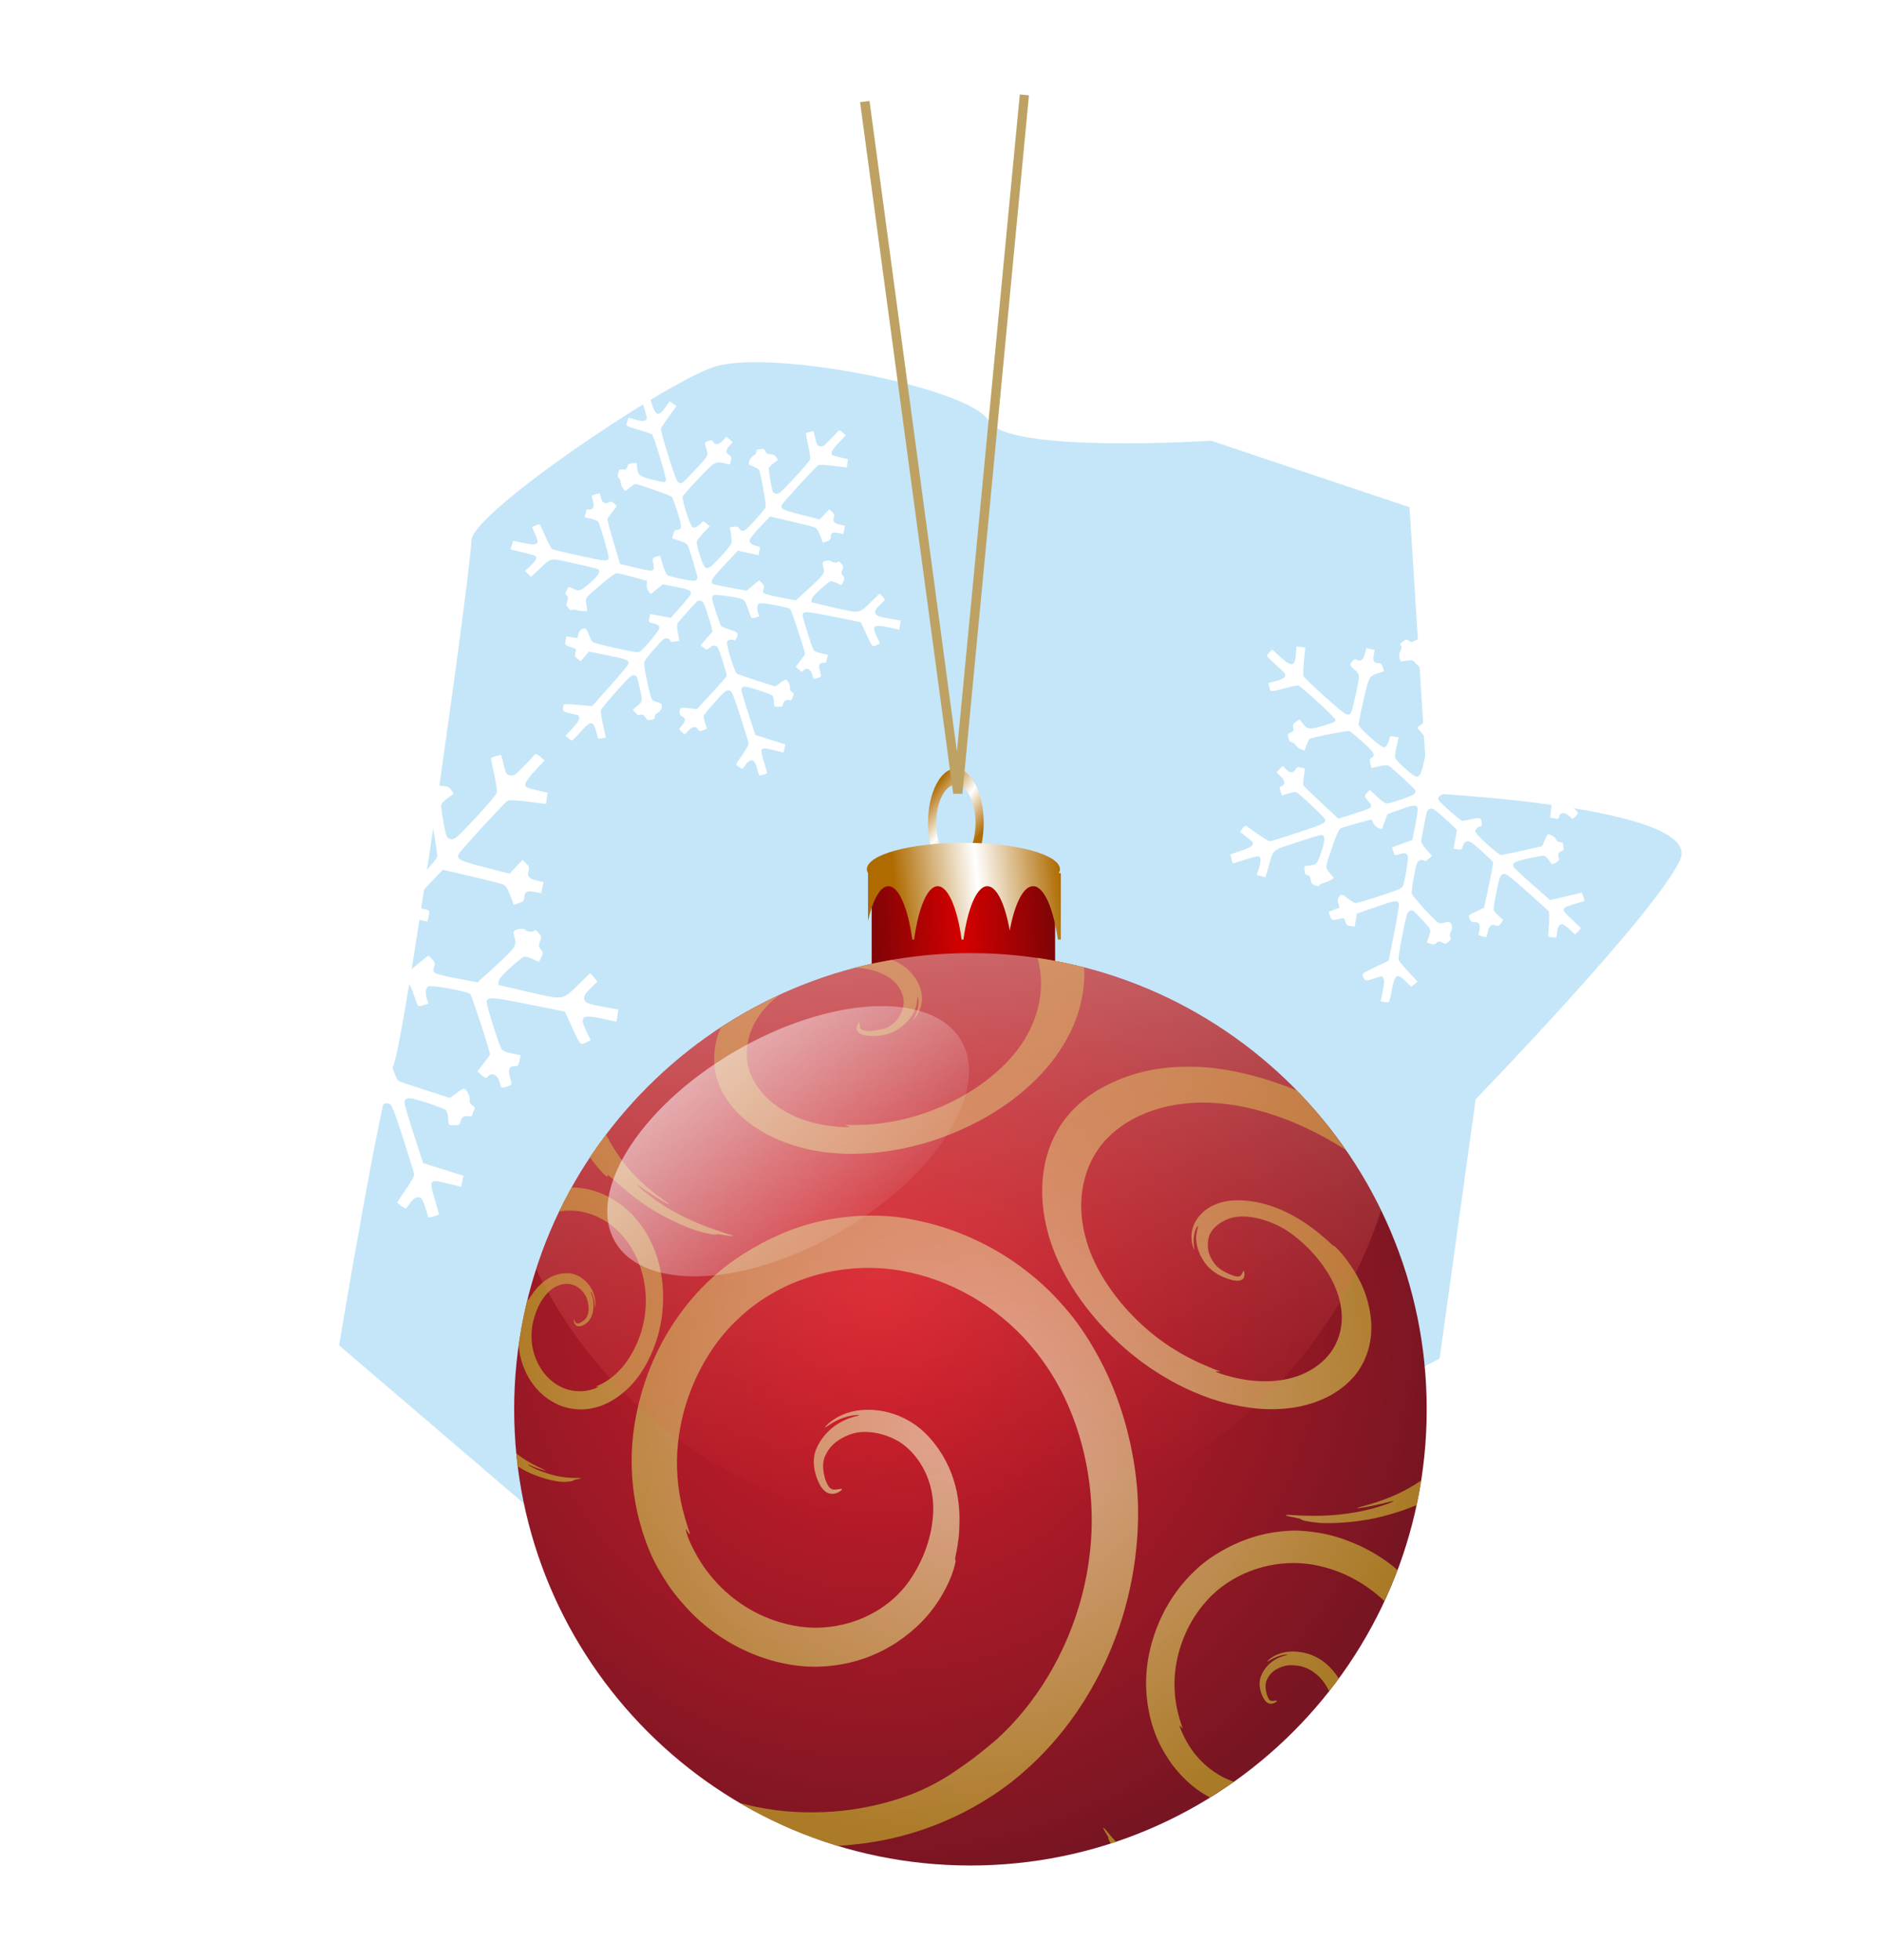 <?xml version="1.0" encoding="UTF-8" standalone="no"?>
<!-- Created with Inkscape (http://www.inkscape.org/) -->
<svg xmlns:inkscape="http://www.inkscape.org/namespaces/inkscape" xmlns:rdf="http://www.w3.org/1999/02/22-rdf-syntax-ns#" xmlns="http://www.w3.org/2000/svg" xmlns:sodipodi="http://sodipodi.sourceforge.net/DTD/sodipodi-0.dtd" xmlns:cc="http://creativecommons.org/ns#" xmlns:xlink="http://www.w3.org/1999/xlink" xmlns:dc="http://purl.org/dc/elements/1.1/" xmlns:svg="http://www.w3.org/2000/svg" xmlns:ns1="http://sozi.baierouge.fr" id="svg7875" sodipodi:docname="christmas_bells.svg" viewBox="0 0 199.2 207.48" version="1.1" inkscape:version="0.48.3.1 r9886">
<defs id="defs7877">
<filter id="filter4099" color-interpolation-filters="sRGB" inkscape:collect="always">
<feGaussianBlur id="feGaussianBlur4101" stdDeviation="5.164" inkscape:collect="always"/>
</filter>
<linearGradient id="linearGradient4499" y2="443.11" xlink:href="#linearGradient3891" gradientUnits="userSpaceOnUse" x2="-157.67" gradientTransform="matrix(.645 0 0 .645 -58.479 159.62)" y1="436.64" x1="-166.3" inkscape:collect="always"/>
<linearGradient id="linearGradient3891">
<stop id="stop3893" style="stop-color:#af6b00" offset="0"/>
<stop id="stop3899" style="stop-color:#ffffff" offset=".5"/>
<stop id="stop3895" style="stop-color:#af6b00" offset="1"/>
</linearGradient>
<linearGradient id="linearGradient4501" y2="482.7" spreadMethod="reflect" gradientUnits="userSpaceOnUse" x2="-264.87" gradientTransform="translate(112.52 -19.924)" y1="483.19" x1="-274.33" inkscape:collect="always">
<stop id="stop4647-2" style="stop-color:#d40000" offset="0"/>
<stop id="stop4645-7" style="stop-color:#800406" offset="1"/>
</linearGradient>
<radialGradient id="radialGradient4503" gradientUnits="userSpaceOnUse" cy="494.4" cx="-170.77" gradientTransform="matrix(1.247 -.01 .01 1.289 37.149 -144.42)" r="48.294" inkscape:collect="always">
<stop id="stop5737" style="stop-color:#d81e2c" offset="0"/>
<stop id="stop5739" style="stop-color:#781522" offset="1"/>
</radialGradient>
<radialGradient id="radialGradient4505" gradientUnits="userSpaceOnUse" cy="505.56" cx="-161.48" gradientTransform="matrix(1 0 0 .981 0 9.402)" r="47.891" inkscape:collect="always">
<stop id="stop3987" style="stop-color:#eecfbb" offset="0"/>
<stop id="stop3989" style="stop-color:#b69528" offset="1"/>
</radialGradient>
<linearGradient id="linearGradient4507" y2="515.81" gradientUnits="userSpaceOnUse" x2="-157.83" y1="408.26" x1="-167.79" inkscape:collect="always">
<stop id="stop4006" style="stop-color:#ffffff" offset="0"/>
<stop id="stop4008" style="stop-color:#e64338;stop-opacity:0" offset="1"/>
</linearGradient>
<linearGradient id="linearGradient4509" y2="541.98" gradientUnits="userSpaceOnUse" x2="-295.64" y1="494.62" x1="-311.32" inkscape:collect="always">
<stop id="stop4016" style="stop-color:#ffffff" offset="0"/>
<stop id="stop4018" style="stop-color:#ffffff;stop-opacity:0" offset="1"/>
</linearGradient>
<linearGradient id="linearGradient4511" y2="481.2" xlink:href="#linearGradient3891" gradientUnits="userSpaceOnUse" x2="-319.64" gradientTransform="matrix(1.139 0 0 .667 212.18 128.11)" y1="482.2" x1="-335.07" inkscape:collect="always"/>
</defs>
<sodipodi:namedview id="base" bordercolor="#666666" inkscape:pageshadow="2" inkscape:window-y="27" fit-margin-left="10" pagecolor="#ffffff" fit-margin-top="10" inkscape:window-maximized="1" inkscape:zoom="0.35" inkscape:window-x="0" inkscape:window-height="709" showgrid="false" borderopacity="1.0" inkscape:current-layer="layer1" inkscape:cx="220.28071" inkscape:cy="220.53116" fit-margin-right="10" fit-margin-bottom="10" inkscape:window-width="1366" inkscape:pageopacity="0.0" inkscape:document-units="px"/>
<g id="layer1" inkscape:label="Ebene 1" inkscape:groupmode="layer" transform="translate(-129.72 -545.41)">
<g id="g4485" transform="translate(393.75 188.25)">
<path id="path4057" d="m-185.89 527.74-43.655-33.797s4.929-26.756 6.337-29.573c1.408-2.816 9.153-52.808 9.153-55.625 0-2.816 21.827-16.195 28.164-18.307 6.337-2.112 30.277 2.112 32.389 5.633 2.112 3.521 26.052 2.112 26.052 2.112l23.236 7.041 2.112 30.277s32.389 1.408 29.573 7.041c-2.816 5.633-23.94 25.348-23.94 25.348l-4.225 27.46-19.715 9.153z" style="filter:url(#filter4099);fill:#c4e6f8" transform="matrix(.904 0 0 1 -20.63 5.633)" inkscape:connector-curvature="0"/>
<path id="path4050" d="m-162.86 438.52c-1.627 0-2.945 2.586-2.945 5.779s1.318 5.779 2.945 5.779 2.945-2.586 2.945-5.779-1.318-5.779-2.945-5.779zm0 1.712c1.145 0 2.082 1.82 2.082 4.068 0 2.247-0.937 4.068-2.082 4.068s-2.068-1.82-2.068-4.068c0-2.247 0.923-4.068 2.068-4.068z" style="fill:url(#linearGradient4499)" inkscape:connector-curvature="0"/>
<rect id="rect4022" style="fill:url(#linearGradient4501)" height="26.388" width="19.417" y="449.58" x="-171.77"/>
<path id="path5733" sodipodi:rx="48.294491" sodipodi:ry="48.294491" style="fill:url(#radialGradient4503)" sodipodi:type="arc" d="m-113.02 506.35c0 26.672-21.622 48.294-48.294 48.294s-48.294-21.622-48.294-48.294 21.622-48.294 48.294-48.294 48.294 21.622 48.294 48.294z" sodipodi:cy="506.34534" sodipodi:cx="-161.31355"/>
<path id="path5743" style="opacity:.8;fill:url(#radialGradient4505)" inkscape:connector-curvature="0" d="m-154.22 458.56c0.936 3.228 0.129 6.873-2.25 9.906-0.225 0.291-0.465 0.563-0.719 0.844-2.304 2.551-5.738 4.636-9.344 5.812-1.888 0.616-3.848 0.982-5.75 1.094-1.373 0.081-1.964 0.017-2.188 0.031-0.043 0.003-0.076 0.027-0.094 0.031 0.032 0.017 0.1 0.042 0.188 0.062 0.176 0.041 0.37 0.102 0.219 0.125-0.151 0.023-0.668 0.047-1.844-0.094-0.774-0.093-1.818-0.27-2.938-0.656-1.164-0.393-2.406-1.042-3.438-1.906-1.032-0.864-1.849-1.959-2.281-3.156-0.444-1.234-0.423-2.59-0.062-3.812 0.36-1.222 1.052-2.301 1.781-3.094 0.493-0.548 1.009-0.946 1.406-1.25-2.156 0.996-4.217 2.147-6.188 3.438-0.136 0.322-0.277 0.635-0.375 0.969-0.465 1.59-0.466 3.286 0.062 4.781 0.417 1.182 1.106 2.227 1.906 3.094 0.8 0.866 1.715 1.532 2.531 2.031 1.048 0.641 1.926 1.008 2.656 1.281 1.144 0.419 1.904 0.635 3 0.844 0.548 0.104 1.205 0.208 2.031 0.281 0.826 0.073 1.831 0.118 3.156 0.062 2.192-0.093 4.777-0.504 7.375-1.344 2.575-0.832 5.125-2.04 7.312-3.5s4-3.146 5.312-4.812c0.245-0.315 0.476-0.629 0.688-0.938 0.805-1.174 1.388-2.275 1.812-3.344 0.424-1.069 0.689-2.103 0.844-3.125 0.133-0.879 0.182-1.764 0.125-2.656-1.614-0.414-3.263-0.753-4.938-1zm-15.406 0.219c-1.316 0.229-2.629 0.479-3.906 0.812 1.021 0.032 2.168 0.271 3.094 0.75 0.576 0.288 1.064 0.677 1.406 1.125 0.342 0.448 0.541 0.938 0.625 1.406 0.098 0.579-0.072 1.136-0.25 1.531-0.245 0.544-0.648 1.016-1.156 1.344-0.277 0.208-0.651 0.323-1.031 0.406-0.38 0.084-0.787 0.142-1.125 0.156-0.165-0.004-0.308-0.017-0.438-0.031-0.181-0.019-0.32-0.063-0.406-0.125-0.224-0.089-0.21-0.315-0.219-0.469-0.009-0.154-0.004-0.27-0.062-0.281-0.018-0.004-0.108 0.103-0.188 0.281-0.079 0.179-0.162 0.458 0.062 0.719 0.206 0.221 0.625 0.369 1.094 0.406 0.837 0.082 1.96-0.03 2.875-0.531 0.971-0.547 1.608-1.312 1.938-1.969 0.33-0.657 0.352-1.2 0.375-1.438 0.026-0.267 0.089-0.178 0.125 0.094 0.036 0.271 0.006 0.726-0.125 1.156-0.131 0.43-0.353 0.839-0.438 1 0.064-0.063 0.216-0.186 0.375-0.438 0.28-0.44 0.656-1.254 0.531-2.219-0.07-0.586-0.3-1.208-0.719-1.812-0.419-0.604-1.028-1.186-1.844-1.625-0.185-0.097-0.395-0.166-0.594-0.25zm30.844 11.312c-1.086 0.021-1.947 0.107-2.688 0.219-0.988 0.149-1.742 0.336-2.5 0.562s-1.513 0.502-2.375 0.906c-0.862 0.405-1.854 0.919-2.969 1.812-0.427 0.342-0.808 0.7-1.156 1.062-0.828 0.86-1.435 1.754-1.906 2.688-0.472 0.933-0.812 1.897-1.031 2.906-0.219 1.01-0.329 2.069-0.312 3.219 0.017 1.15 0.165 2.398 0.5 3.781 0.088 0.363 0.195 0.743 0.312 1.125 0.635 2.024 1.724 4.232 3.25 6.375 1.526 2.143 3.482 4.213 5.594 5.906 2.13 1.708 4.391 3.009 6.406 3.875 1.218 0.523 2.202 0.837 3 1.062 0.798 0.225 1.419 0.34 1.969 0.438 1.099 0.195 1.875 0.297 3.094 0.312 0.78 0.005 1.731-0.024 2.938-0.25 0.941-0.176 2.038-0.506 3.094-1.031 1.056-0.525 2.065-1.262 2.875-2.219 1.026-1.21 1.651-2.786 1.781-4.438 0.131-1.651-0.226-3.357-0.812-4.812-0.39-0.947-0.876-1.762-1.312-2.406-0.702-1.035-1.176-1.545-1.438-1.812-0.261-0.267-0.313-0.31-0.344-0.312-0.031-0.002-0.039 0.034-0.219-0.125-0.18-0.159-0.519-0.497-1.312-1.156-0.339-0.282-0.775-0.614-1.281-0.969-1.001-0.703-2.334-1.47-3.812-1.969-1.479-0.499-3.092-0.732-4.5-0.562-0.919 0.12-1.706 0.428-2.312 0.844-0.607 0.415-1.038 0.946-1.312 1.469-0.46 0.858-0.386 1.739-0.281 2.25 0.062 0.304 0.151 0.485 0.188 0.562 0.036 0.077 0.042 0.059 0.031-0.031-0.022-0.18-0.093-0.645-0.062-1.094 0.03-0.449 0.151-0.884 0.281-1.125 0.13-0.241 0.227-0.29 0.156-0.031-0.063 0.23-0.231 0.738-0.156 1.469 0.075 0.731 0.412 1.675 1.125 2.531 0.677 0.794 1.688 1.279 2.5 1.5 0.452 0.132 0.885 0.165 1.156 0.031 0.303-0.164 0.323-0.461 0.312-0.656-0.011-0.195-0.045-0.309-0.062-0.312-0.059-0.01-0.093 0.078-0.156 0.219-0.063 0.14-0.166 0.371-0.406 0.375-0.102 0.027-0.23 0.015-0.406-0.031-0.126-0.033-0.282-0.101-0.438-0.156-0.311-0.133-0.643-0.287-0.969-0.5-0.326-0.213-0.627-0.488-0.812-0.781-0.359-0.488-0.589-1.06-0.625-1.656-0.026-0.433 0.015-1.025 0.312-1.531 0.245-0.408 0.614-0.765 1.094-1.062 0.479-0.297 1.078-0.53 1.719-0.594 1.087-0.124 2.288 0.135 3.281 0.5 0.659 0.242 1.221 0.515 1.719 0.812 0.497 0.298 0.934 0.633 1.344 0.969 0.527 0.432 1.035 0.893 1.562 1.469 0.528 0.576 1.078 1.253 1.625 2.125 0.271 0.432 0.619 1.039 0.906 1.781 0.399 1 0.692 2.261 0.594 3.531-0.098 1.271-0.583 2.535-1.438 3.531-0.829 0.965-1.978 1.716-3.25 2.156-1.272 0.44-2.648 0.578-3.875 0.531-1.184-0.037-2.244-0.249-3-0.438-1.149-0.286-1.617-0.487-1.75-0.562-0.017-0.009 0.007-0.025 0-0.031 0.056 0.002 0.161-0.012 0.25 0 0.179 0.025 0.329 0.061 0.125-0.031-0.204-0.092-0.776-0.28-2.031-0.844-1.738-0.781-3.455-1.815-5-3.062-2.952-2.382-5.41-5.546-6.656-8.75-0.137-0.352-0.237-0.679-0.344-1.031-1.28-4.114-0.458-8.282 2.188-11 0.295-0.304 0.6-0.573 0.938-0.844 2.686-2.152 6.543-3.165 10.656-2.844 1.478 0.107 3.019 0.401 4.531 0.812 3.143 0.854 6.247 2.319 9.062 4.125-1.55-2.237-3.26-4.341-5.156-6.281-1.611-0.66-3.233-1.203-4.75-1.594-1.744-0.449-3.345-0.72-4.75-0.844-0.465-0.039-0.933-0.051-1.344-0.062-0.416-0.012-0.794-0.007-1.156 0zm-61.094 7.188c-0.583 0.773-1.182 1.567-1.719 2.375 0.271 0.379 0.55 0.745 0.844 1.094 0.453 0.538 0.735 0.801 0.875 0.906 0.14 0.105 0.156 0.058 0.156 0 0-0.058-0.041-0.119 0.031-0.094 0.072 0.026 0.254 0.158 0.625 0.5 0.371 0.342 0.964 0.867 1.719 1.469 0.755 0.601 1.663 1.267 2.625 1.844 0.961 0.576 1.971 1.068 2.812 1.438 0.842 0.369 1.513 0.603 1.812 0.688 1.197 0.338 1.884 0.419 1.969 0.312 0.042-0.053 1.197 0.199 1.562 0.219 0.183 0.01 0.153-0.04-0.281-0.188s-1.28-0.387-2.688-0.938c-1.6-0.626-2.813-1.253-3.75-1.812-0.937-0.559-1.606-1.058-2.094-1.438-0.976-0.758-1.27-1.088-1.219-1.094 0.052-0.006 0.464 0.302 1.031 0.688 0.568 0.386 1.309 0.856 1.969 1.219 0.443 0.244 0.448 0.187 0.156-0.031-0.292-0.218-0.888-0.603-1.531-1.125-0.644-0.522-1.349-1.158-1.969-1.812-0.62-0.654-1.135-1.322-1.5-1.844-0.374-0.534-0.933-1.366-1.438-2.375zm-3.656 5.594c-0.461 0.828-0.899 1.674-1.312 2.531 0.324-0.052 0.643-0.089 0.969-0.094 1.924-0.042 3.86 0.758 5.375 2.281 0.191 0.192 0.389 0.413 0.562 0.625 1.558 1.894 2.409 4.632 2.25 7.281-0.012 0.227-0.036 0.462-0.062 0.688-0.243 2.053-1.073 4.026-2.219 5.469-0.6 0.756-1.289 1.371-2.031 1.812-0.536 0.318-0.788 0.385-0.875 0.438-0.087 0.052-0.02 0.071 0.062 0.062 0.041-0.004 0.097-0.027 0.125-0.031 0.003 0.003 0.014 0.02 0 0.031-0.055 0.044-0.265 0.172-0.781 0.312-0.34 0.093-0.815 0.181-1.375 0.156-0.58-0.02-1.252-0.158-1.906-0.5-0.654-0.342-1.28-0.863-1.781-1.531-0.516-0.689-0.908-1.568-1.094-2.406-0.186-0.839-0.175-1.641-0.094-2.281 0.056-0.476 0.168-0.852 0.25-1.125 0.165-0.55 0.343-0.987 0.531-1.344 0.188-0.356 0.39-0.644 0.594-0.906 0.158-0.204 0.327-0.388 0.531-0.562 0.204-0.175 0.431-0.337 0.719-0.469 0.433-0.199 1-0.314 1.531-0.188 0.312 0.069 0.614 0.223 0.875 0.438s0.464 0.472 0.625 0.75c0.197 0.345 0.278 0.748 0.312 1.031 0.048 0.39 0.024 0.757-0.094 1.062-0.056 0.185-0.181 0.342-0.312 0.469-0.132 0.127-0.273 0.207-0.406 0.281-0.068 0.03-0.131 0.077-0.188 0.094-0.079 0.023-0.167 0.022-0.219 0-0.115-0.012-0.173-0.155-0.219-0.25-0.045-0.095-0.067-0.16-0.094-0.156-0.008 0.001-0.016 0.06 0 0.188 0.016 0.128 0.057 0.317 0.219 0.438 0.144 0.099 0.362 0.13 0.562 0.062 0.362-0.112 0.796-0.413 1.031-0.906 0.246-0.533 0.294-1.148 0.25-1.625-0.044-0.477-0.195-0.815-0.25-0.969-0.062-0.173 0.005-0.132 0.094 0.031 0.088 0.164 0.187 0.485 0.25 0.781 0.064 0.296 0.084 0.57 0.094 0.688 0.005 0.059 0.022 0.08 0.031 0.031 0.009-0.049 0.004-0.178 0-0.375-0.006-0.331-0.062-0.918-0.375-1.5-0.188-0.355-0.447-0.702-0.781-1-0.334-0.298-0.737-0.539-1.188-0.656-0.689-0.169-1.444-0.079-2.094 0.188-0.65 0.267-1.194 0.705-1.594 1.125-0.202 0.212-0.369 0.423-0.5 0.594-0.306 0.4-0.432 0.622-0.5 0.719-0.068 0.097-0.08 0.062-0.094 0.062-0.011 0-0.039 0.064-0.094 0.156-0.013 0.022-0.013-0-0.031 0.031-0.366 1.504-0.654 3.038-0.875 4.594 0.03 0.393 0.068 0.789 0.156 1.188 0.243 1.09 0.722 2.163 1.344 3 0.491 0.661 1.033 1.174 1.594 1.562 0.56 0.389 1.126 0.658 1.594 0.812 0.6 0.198 1.067 0.252 1.438 0.281 0.579 0.04 0.935 0.02 1.438-0.062 0.251-0.041 0.551-0.104 0.906-0.219 0.356-0.115 0.758-0.269 1.281-0.562 0.865-0.486 1.829-1.247 2.656-2.281 0.82-1.025 1.508-2.312 2-3.656 0.492-1.344 0.763-2.759 0.844-4.062 0.014-0.246 0.029-0.484 0.031-0.719 0.008-0.895-0.038-1.683-0.156-2.438-0.118-0.754-0.285-1.484-0.5-2.156-0.215-0.672-0.486-1.305-0.812-1.938-0.327-0.632-0.73-1.245-1.219-1.844-0.206-0.252-0.415-0.508-0.656-0.75-0.629-0.633-1.17-1.011-1.625-1.312-0.455-0.301-0.833-0.508-1.219-0.688-0.386-0.18-0.763-0.33-1.25-0.469s-1.087-0.276-1.875-0.312c-0.117-0.005-0.248-0.001-0.375 0zm31.812 2.969c-0.87-0.004-1.712 0.041-2.531 0.125-1.637 0.168-3.209 0.475-4.719 0.938s-2.958 1.092-4.438 1.875c-1.48 0.783-2.972 1.722-4.469 2.969-0.393 0.327-0.797 0.695-1.188 1.062-2.061 1.963-3.962 4.505-5.375 7.406-1.413 2.901-2.323 6.146-2.625 9.312-0.305 3.195 0.062 6.259 0.75 8.781 0.416 1.524 0.856 2.673 1.281 3.594 0.425 0.92 0.82 1.593 1.188 2.188 0.735 1.189 1.361 2.033 2.438 3.219 0.695 0.755 1.589 1.643 2.969 2.656 1.075 0.789 2.461 1.614 4.094 2.281 1.633 0.668 3.496 1.169 5.469 1.312 2.496 0.182 5.111-0.274 7.375-1.25 2.264-0.976 4.167-2.463 5.531-4 0.88-1.008 1.524-2.024 1.969-2.875 0.715-1.368 0.918-2.163 1.031-2.594 0.113-0.43 0.086-0.5 0.062-0.531-0.024-0.031-0.045-0.033 0-0.312 0.045-0.28 0.2-0.858 0.344-2.062 0.061-0.515 0.088-1.119 0.094-1.844 0.013-1.435-0.194-3.241-0.875-5-0.681-1.759-1.826-3.474-3.312-4.719-0.983-0.806-2.102-1.349-3.188-1.656-1.086-0.308-2.136-0.366-3.062-0.281-1.529 0.129-2.617 0.777-3.188 1.219-0.339 0.263-0.526 0.476-0.594 0.562-0.067 0.086-0.014 0.071 0.094 0 0.215-0.141 0.733-0.511 1.344-0.781 0.61-0.27 1.289-0.433 1.719-0.469 0.43-0.035 0.588-0.01 0.188 0.094-0.356 0.093-1.148 0.284-2.031 0.844-0.883 0.56-1.84 1.522-2.312 2.781-0.424 1.183-0.13 2.476 0.312 3.406 0.235 0.523 0.582 0.952 1 1.125 0.485 0.182 0.912 0.015 1.156-0.125 0.244-0.14 0.325-0.262 0.312-0.281-0.04-0.064-0.167-0.033-0.406 0s-0.622 0.105-0.844-0.125c-0.127-0.081-0.214-0.237-0.312-0.438-0.07-0.143-0.151-0.314-0.219-0.5-0.107-0.389-0.203-0.825-0.219-1.281-0.015-0.457 0.067-0.938 0.281-1.312 0.311-0.671 0.851-1.255 1.594-1.688 0.539-0.314 1.324-0.667 2.25-0.719 0.751-0.036 1.589 0.08 2.406 0.344 0.817 0.264 1.622 0.675 2.281 1.25 1.14 0.966 1.924 2.299 2.344 3.5 0.278 0.797 0.408 1.54 0.469 2.219 0.06 0.678 0.038 1.318-0.031 1.938-0.088 0.796-0.226 1.576-0.5 2.469-0.274 0.893-0.671 1.891-1.312 3-0.318 0.55-0.793 1.321-1.5 2.094-0.941 1.053-2.322 2.122-4.062 2.875-1.741 0.753-3.843 1.159-5.906 1-2.001-0.156-4.002-0.786-5.719-1.719-1.717-0.933-3.144-2.16-4.188-3.375-1.017-1.167-1.69-2.301-2.125-3.156-0.661-1.299-0.791-1.915-0.812-2.094-0.022-0.179 0.09 0.061 0.219 0.25 0.129 0.189 0.25 0.352 0.188 0.094-0.063-0.258-0.354-0.945-0.75-2.531-0.549-2.198-0.732-4.552-0.5-6.875 0.442-4.437 2.331-8.91 5.375-12.25 0.335-0.367 0.7-0.725 1.062-1.062 4.198-3.981 10.305-5.925 16.219-5.188 0.66 0.082 1.313 0.199 1.969 0.344 5.214 1.155 9.999 4.224 13.281 8.406 1.19 1.497 2.205 3.111 3.031 4.844 2.423 5.082 3.276 10.907 2.688 16.281-0.172 1.577-0.451 3.123-0.844 4.625-1.613 6.177-4.937 11.54-9.031 15.25-0.312 0.286-0.648 0.545-0.969 0.812-1.13 0.943-1.921 1.513-2.531 1.938-0.61 0.425-1.017 0.712-1.406 0.969-0.389 0.257-0.759 0.473-1.312 0.781-0.553 0.308-1.313 0.72-2.469 1.188-1.567 0.634-3.95 1.367-6.625 1.75-2.675 0.383-5.604 0.389-8.094 0.062-1.486-0.194-2.717-0.478-3.781-0.75 3.223 1.892 6.668 3.422 10.312 4.531 0.539-0.026 1.075-0.072 1.625-0.125 2.741-0.265 5.618-0.884 8.469-1.969 2.851-1.084 5.7-2.612 8.375-4.688 0.38-0.295 0.753-0.621 1.125-0.938 4.864-4.169 8.836-10.207 10.844-17.375 0.415-1.48 0.828-3.322 1.094-5.406 0.259-2.037 0.388-4.284 0.25-6.625s-0.545-4.746-1.156-7.062c-0.611-2.317-1.452-4.55-2.438-6.531-0.985-1.981-2.084-3.719-3.188-5.156-0.369-0.475-0.74-0.908-1.094-1.312-1.434-1.637-2.668-2.709-3.75-3.562-1.082-0.853-2.024-1.483-3-2.062-0.976-0.58-2.011-1.126-3.312-1.688-1.302-0.562-2.867-1.146-5.031-1.625-0.83-0.184-1.653-0.343-2.438-0.438-0.931-0.112-1.817-0.152-2.688-0.156zm-37.656 25.188c0.045 0.464 0.099 0.915 0.156 1.375 0.244 0.147 0.572 0.352 1 0.562 0.47 0.231 1.046 0.45 1.594 0.625 0.547 0.175 1.089 0.307 1.531 0.375 0.442 0.068 0.762 0.068 0.906 0.062 0.578-0.021 0.901-0.104 0.906-0.188 0.003-0.042 0.534-0.098 0.688-0.156 0.077-0.029 0.06-0.054-0.156-0.062-0.216-0.008-0.654 0.009-1.375-0.062-0.82-0.082-1.467-0.269-2-0.438-0.533-0.169-0.949-0.326-1.25-0.469-0.602-0.286-0.801-0.455-0.781-0.469 0.019-0.014 0.258 0.118 0.594 0.25s0.758 0.275 1.125 0.375c0.246 0.067 0.24 0.049 0.062-0.031-0.178-0.08-0.503-0.235-0.906-0.438s-0.883-0.46-1.312-0.75c-0.279-0.189-0.547-0.372-0.781-0.562zm95.781 2.844c-0.053 0.037-0.138 0.092-0.188 0.125-0.527 0.358-1.251 0.796-2.062 1.188-0.812 0.391-1.713 0.741-2.5 1-0.787 0.259-1.462 0.431-1.812 0.531-0.35 0.1-0.345 0.133 0.156 0.062 0.746-0.105 1.582-0.279 2.25-0.438 0.668-0.159 1.173-0.305 1.219-0.281 0.046 0.024-0.35 0.232-1.531 0.594-0.591 0.181-1.394 0.404-2.469 0.594s-2.407 0.358-4.125 0.375c-1.511 0.015-2.417-0.077-2.875-0.094-0.229-0.008-0.364 0.019-0.406 0.031 0.015 0.01 0.05 0.049 0.094 0.062 0.349 0.111 1.479 0.279 1.5 0.344 0.042 0.129 0.73 0.296 1.969 0.406 0.31 0.028 1.051 0.046 1.969 0 0.918-0.046 2.021-0.147 3.125-0.344 1.104-0.197 2.205-0.488 3.125-0.781 0.887-0.283 1.593-0.561 2.062-0.75 0.184-0.86 0.363-1.748 0.5-2.625zm-13.312 5.312c-0.541-0.002-1.054 0.042-1.562 0.094-1.018 0.104-1.968 0.306-2.906 0.594s-1.862 0.67-2.781 1.156c-0.92 0.487-1.851 1.069-2.781 1.844-0.244 0.203-0.476 0.428-0.719 0.656-1.281 1.22-2.465 2.791-3.344 4.594-0.878 1.803-1.468 3.814-1.656 5.781-0.19 1.985 0.042 3.902 0.469 5.469 0.258 0.947 0.548 1.647 0.812 2.219 0.264 0.572 0.522 1.006 0.75 1.375 0.457 0.739 0.831 1.263 1.5 2 0.432 0.469 0.986 1.027 1.844 1.656 0.379 0.278 0.82 0.545 1.312 0.812 0.855-0.529 1.713-1.077 2.531-1.656-0.442-0.158-0.881-0.345-1.281-0.562-1.067-0.58-1.946-1.339-2.594-2.094-0.632-0.725-1.042-1.437-1.312-1.969-0.411-0.807-0.518-1.17-0.531-1.281-0.014-0.111 0.076 0.008 0.156 0.125 0.08 0.117 0.164 0.223 0.125 0.062-0.039-0.16-0.223-0.577-0.469-1.562-0.341-1.365-0.456-2.838-0.312-4.281 0.275-2.757 1.452-5.518 3.344-7.594 0.208-0.228 0.4-0.446 0.625-0.656 2.609-2.474 6.419-3.708 10.094-3.25 0.41 0.051 0.811 0.129 1.219 0.219 2.575 0.57 4.973 1.897 6.875 3.719 0.496-1.069 0.956-2.172 1.375-3.281-0.179-0.153-0.363-0.336-0.531-0.469-0.673-0.53-1.269-0.921-1.875-1.281-0.606-0.36-1.222-0.682-2.031-1.031-0.809-0.349-1.811-0.734-3.156-1.031-0.516-0.114-1.012-0.191-1.5-0.25-0.579-0.07-1.147-0.123-1.688-0.125zm-0.7 12.82c-0.95 0.08-1.646 0.475-2 0.75-0.201 0.156-0.267 0.287-0.312 0.344 0.134-0.088 0.464-0.301 0.844-0.469 0.379-0.168 0.795-0.291 1.062-0.312 0.267-0.022 0.374-0.002 0.125 0.062-0.221 0.058-0.732 0.183-1.281 0.531-0.549 0.348-1.113 0.936-1.406 1.719-0.263 0.735-0.087 1.547 0.188 2.125 0.146 0.325 0.365 0.611 0.625 0.719 0.301 0.113 0.567-0.006 0.719-0.094 0.152-0.087 0.195-0.144 0.188-0.156-0.025-0.04-0.101-0.052-0.25-0.031s-0.394 0.08-0.531-0.062c-0.079-0.05-0.127-0.157-0.188-0.281-0.044-0.089-0.083-0.197-0.125-0.312-0.066-0.242-0.115-0.498-0.125-0.781-0.01-0.284 0.023-0.58 0.156-0.812 0.193-0.417 0.507-0.794 0.969-1.062 0.335-0.195 0.831-0.406 1.406-0.438 0.466-0.022 0.992 0.023 1.5 0.188 0.508 0.164 0.996 0.455 1.406 0.812 0.58 0.491 0.998 1.128 1.281 1.75 0.35-0.444 0.697-0.887 1.031-1.344-0.385-0.604-0.856-1.164-1.406-1.625-0.611-0.501-1.294-0.84-1.969-1.031-0.675-0.191-1.331-0.24-1.906-0.188zm-19.656 18.625c0 0.013-0.013 0.031 0 0.062 0.105 0.255 0.603 0.992 0.562 1.031-0.049 0.047 0.056 0.273 0.25 0.594 0.181-0.058 0.351-0.127 0.531-0.188-0.536-0.595-0.903-1.061-1.094-1.281-0.114-0.132-0.215-0.194-0.25-0.219z"/>
<path id="path3993" style="fill:url(#linearGradient4507)" inkscape:connector-curvature="0" d="m-161.31 458.06c-21.506 0-39.716 14.042-45.969 33.469 7.82 16.132 24.338 27.25 43.469 27.25 21.508 0 39.718-14.07 45.969-33.5-7.825-16.119-24.348-27.219-43.469-27.219z"/>
<path id="path4012" sodipodi:rx="26.138771" sodipodi:ry="12.695974" style="opacity:.8;fill:url(#linearGradient4509)" sodipodi:type="arc" d="m-274.83 524.02c0 7.012-11.703 12.696-26.139 12.696s-26.139-5.684-26.139-12.696 11.703-12.696 26.139-12.696 26.139 5.684 26.139 12.696z" transform="matrix(.708 -.394 .386 .782 -169.79 -50.394)" sodipodi:cy="524.02014" sodipodi:cx="-300.96927"/>
<path id="path4026" style="fill:url(#linearGradient4511)" inkscape:connector-curvature="0" d="m-162.06 446.38c-5.637 0-10.219 1.253-10.219 2.812 0 0.14 0.054 0.272 0.125 0.406v5.031c0.515-2.219 1.289-3.656 2.156-3.656 1.106 0 2.068 2.309 2.531 5.656h0.188c0.46-3.346 1.394-5.656 2.5-5.656s2.067 2.31 2.531 5.656h0.188c0.464-3.347 1.425-5.656 2.531-5.656 0.996 0 1.872 1.872 2.375 4.688 0.525-2.815 1.429-4.688 2.469-4.688 1.155 0 2.144 2.315 2.625 5.656h0.312v-7.031h-0.219c0.071-0.134 0.125-0.266 0.125-0.406 0-1.56-4.582-2.812-10.219-2.812z"/>
<path id="path4431" d="m-244.15 479.92c1.496-1.717 1.866-1.732 2.29-0.094 0.138 0.534 0.274 0.976 0.301 0.982 0.108 0.024 1.06-0.115 1.069-0.155 0.005-0.024-0.171-0.828-0.391-1.788-0.22-0.959-0.363-1.893-0.318-2.075 0.045-0.182 1.03-1.388 2.189-2.68 1.854-2.067 2.157-2.344 2.525-2.308 0.391 0.039 0.44 0.14 0.762 1.569 0.492 2.189 0.5 2.106-0.271 2.762l-0.671 0.571 0.33 0.4c0.182 0.22 0.426 0.383 0.544 0.363 0.117-0.021 0.316-0.055 0.44-0.077 0.125-0.022 0.348 0.159 0.498 0.401 0.255 0.414 0.303 0.434 0.809 0.338 0.423-0.08 0.532-0.168 0.509-0.414-0.02-0.215 0.113-0.396 0.43-0.583 0.298-0.176 0.493-0.429 0.557-0.722 0.106-0.485-0.066-0.676-0.74-0.823-0.223-0.049-0.504-0.199-0.624-0.335-0.273-0.308-1.233-4.83-1.127-5.313 0.043-0.196 0.701-1.057 1.463-1.914 1.258-1.414 1.424-1.549 1.805-1.466 0.231 0.05 0.436 0.193 0.455 0.316 0.029 0.19 0.129 0.21 0.655 0.125l0.621-0.1-0.211-1.109c-0.126-0.661-0.147-1.21-0.053-1.358 0.198-0.311 2.532-2.938 2.795-3.146 0.107-0.084 0.351-0.119 0.543-0.077 0.283 0.062 0.446 0.371 0.859 1.629 0.28 0.854 0.573 1.823 0.649 2.151l0.14 0.598-0.852 0.975-0.852 0.975 0.446 0.346c0.442 0.343 0.45 0.342 0.871-0.027 0.317-0.278 0.522-0.339 0.807-0.241 0.321 0.11 0.483 0.45 1.01 2.116 0.345 1.091 0.61 2.061 0.589 2.156-0.021 0.094-0.982 1.194-2.135 2.445l-2.097 2.273-1.178-0.121c-1.137-0.116-1.181-0.107-1.261 0.272-0.105 0.494-0.011 0.746 0.332 0.893 0.527 0.226 0.529 0.667 0.006 1.245-0.263 0.291-0.46 0.551-0.437 0.577 0.271 0.31 0.688 0.708 0.758 0.723 0.049 0.011 0.294-0.213 0.546-0.496 0.535-0.603 1.015-0.705 1.317-0.282 0.267 0.373 0.389 0.393 0.906 0.148l0.42-0.198-0.25-0.764c-0.137-0.42-0.221-0.897-0.185-1.06 0.063-0.29 2.492-3.03 3.066-3.459 0.166-0.124 0.44-0.165 0.639-0.095 0.287 0.101 0.55 0.75 1.489 3.677 0.628 1.955 1.159 3.673 1.181 3.818 0.022 0.146-0.361 0.838-0.866 1.559-0.498 0.713-0.917 1.346-0.93 1.407-0.019 0.09 0.693 0.609 0.896 0.653 0.029 0.006 0.22-0.235 0.424-0.536 0.397-0.587 0.841-0.804 1.185-0.579 0.117 0.077 0.342 0.575 0.5 1.106l0.287 0.967 0.546-0.128c0.301-0.071 0.556-0.171 0.567-0.224 0.011-0.052-0.191-0.793-0.45-1.645-0.616-2.032-0.561-2.097 1.375-1.62l1.424 0.351 0.127-0.586 0.127-0.586-0.913-0.283c-0.502-0.156-1.464-0.458-2.137-0.672l-1.224-0.389-1.011-3.105c-0.556-1.708-0.99-3.215-0.965-3.349 0.105-0.555 0.472-0.545 2.354 0.066 0.983 0.319 1.891 0.666 2.017 0.772 0.127 0.106 0.24 0.512 0.253 0.903 0.022 0.688 0.038 0.71 0.509 0.711 0.662 0.002 0.727-0.031 0.811-0.415 0.093-0.428 0.417-0.633 0.85-0.539 0.238 0.052 0.361-0.012 0.405-0.211 0.034-0.157 0.125-0.382 0.203-0.5 0.096-0.146 0.028-0.287-0.215-0.446-0.235-0.153-0.331-0.343-0.284-0.561 0.075-0.343-0.311-1.134-0.582-1.193-0.086-0.019-0.46 0.195-0.831 0.475l-0.675 0.509-2.609-0.843c-1.435-0.464-2.712-0.898-2.837-0.965-0.352-0.189-1.593-4.245-1.401-4.58 0.161-0.281 0.806-0.395 1.027-0.181 0.067 0.065 0.221-0.116 0.342-0.402 0.271-0.641 0.192-0.728-1.044-1.138-0.522-0.174-1.029-0.368-1.127-0.432-0.21-0.138-1.405-3.83-1.339-4.136 0.025-0.116 0.148-0.263 0.272-0.328 0.27-0.14 3.567 0.35 4.087 0.607 0.258 0.128 0.478 0.522 0.757 1.359 0.216 0.648 0.439 1.223 0.494 1.276 0.056 0.054 0.33 0.026 0.608-0.063l0.507-0.161-0.194-0.548c-0.107-0.304-0.132-0.728-0.056-0.951 0.127-0.372 0.201-0.396 0.977-0.321 1.177 0.114 3.497 0.61 3.674 0.786 0.185 0.184 2.142 6.176 2.092 6.406-0.02 0.093-0.331 0.531-0.69 0.974-0.359 0.443-0.636 0.828-0.615 0.856 0.021 0.028 0.23 0.207 0.464 0.398 0.406 0.331 0.436 0.335 0.65 0.083 0.358-0.42 0.93-0.199 1.153 0.445 0.104 0.301 0.197 0.612 0.206 0.689 0.021 0.183 1.068-0.097 1.111-0.298 0.018-0.084-0.06-0.449-0.175-0.81-0.233-0.738-0.03-1.132 0.565-1.092 0.273 0.018 0.352-0.079 0.458-0.563l0.127-0.585-0.945-0.206c-0.715-0.155-0.986-0.281-1.114-0.515-0.285-0.522-1.594-4.715-1.544-4.945 0.119-0.547 0.512-0.524 4.44 0.264l3.835 0.769 0.727 1.574c0.937 2.028 0.91 1.998 1.517 1.698l0.5-0.247-0.449-0.918c-0.783-1.601-0.5-1.837 1.64-1.371l1.542 0.336 0.092-0.643 0.092-0.643-1.661-0.306c-1.412-0.261-1.691-0.353-1.86-0.616-0.24-0.373-0.082-0.696 0.702-1.435 0.309-0.291 0.569-0.563 0.578-0.604 0.009-0.041-0.152-0.26-0.358-0.486l-0.374-0.412-1.342 1.31c-1.628 1.589-1.4 1.563-5.469 0.619l-2.906-0.674 0.04-0.381c0.028-0.265 0.4-0.707 1.22-1.449 0.649-0.587 1.292-1.101 1.428-1.143 0.222-0.068 0.73 0.096 1.399 0.451 0.182 0.096 0.289 0.003 0.46-0.402 0.189-0.447 0.179-0.578-0.061-0.857-0.234-0.273-0.247-0.414-0.075-0.822 0.183-0.433 0.163-0.544-0.168-0.921-0.207-0.236-0.391-0.361-0.409-0.278-0.048 0.221-0.797 0.208-0.973-0.017-0.191-0.244-1.191-0.085-1.244 0.198-0.021 0.107 0.023 0.383 0.095 0.613 0.255 0.811 0.048 1.123-1.972 2.96l-1.948 1.772-2.132-0.402c-1.173-0.221-2.243-0.488-2.379-0.594-0.181-0.142-0.204-0.306-0.086-0.62 0.128-0.34 0.09-0.504-0.184-0.806-0.19-0.208-0.374-0.385-0.409-0.393-0.036-0.008-0.454 0.311-0.93 0.709l-0.865 0.723-2.286-0.406c-1.258-0.223-2.37-0.461-2.472-0.528-0.492-0.323-0.234-0.757 1.627-2.749l1.871-2.001 1.471 0.32 1.471 0.32 0.13-0.596c0.127-0.584 0.119-0.598-0.401-0.711-0.716-0.156-1.056-0.475-0.963-0.903 0.042-0.195 0.704-1.013 1.471-1.819l1.394-1.465 2.947 0.685c1.621 0.377 3.142 0.761 3.379 0.853 0.337 0.131 0.514 0.388 0.807 1.173l0.376 1.005 0.548-0.181c0.471-0.156 0.553-0.248 0.581-0.66 0.04-0.587 0.282-0.696 1.134-0.514l0.633 0.135 0.13-0.596 0.13-0.596-0.726-0.158c-0.822-0.179-1.06-0.469-0.857-1.042 0.102-0.288 0.042-0.465-0.257-0.76l-0.39-0.385-0.682 0.728-0.682 0.728-2.582-0.66c-2.704-0.691-3.045-0.863-2.81-1.413 0.13-0.304 4.753-5.353 5.161-5.636 0.138-0.096 0.964-0.063 2.153 0.085l1.929 0.241 0.083-0.594 0.083-0.594-1.187-0.278c-1.124-0.263-1.186-0.297-1.161-0.635 0.016-0.222 0.407-0.764 1.03-1.429l1.004-1.071-0.464-0.397c-0.267-0.229-0.501-0.34-0.552-0.261-0.048 0.075-0.564 0.63-1.146 1.232-0.938 0.972-1.107 1.085-1.494 1.001-0.387-0.084-0.463-0.207-0.669-1.081-0.128-0.543-0.249-1.013-0.269-1.045-0.053-0.086-1.057 0.202-1.081 0.31-0.011 0.051 0.138 0.816 0.332 1.7 0.194 0.884 0.318 1.765 0.276 1.957-0.042 0.192-1.058 1.395-2.258 2.673-2.05 2.183-2.209 2.318-2.627 2.227-0.423-0.092-0.46-0.178-0.744-1.722-0.165-0.894-0.279-1.743-0.254-1.887 0.025-0.144 0.334-0.47 0.688-0.723l0.643-0.461-0.268-0.39c-0.21-0.305-0.389-0.396-0.82-0.419-0.454-0.024-0.581-0.097-0.711-0.409-0.146-0.348-0.208-0.375-0.737-0.319-0.46 0.048-0.572 0.122-0.55 0.363 0.019 0.202-0.118 0.389-0.414 0.563-0.263 0.155-0.508 0.464-0.605 0.763-0.162 0.499-0.159 0.503 0.544 0.767 0.389 0.146 0.774 0.372 0.857 0.503 0.208 0.33 1.028 4.879 0.947 5.254-0.064 0.296-2.277 2.802-2.853 3.231-0.352 0.263-0.672 0.201-0.945-0.181-0.179-0.25-0.293-0.283-0.763-0.22l-0.552 0.074 0.164 0.944c0.09 0.519 0.129 1.107 0.085 1.305-0.043 0.199-0.751 1.081-1.572 1.962-2.053 2.2-2.174 2.181-3.009-0.48-0.238-0.757-0.401-1.521-0.363-1.697 0.038-0.176 0.468-0.739 0.955-1.252l0.886-0.932-0.457-0.391c-0.429-0.367-0.469-0.377-0.655-0.167-0.504 0.57-1.044 0.857-1.318 0.699-0.376-0.216-1.579-3.977-1.404-4.388 0.072-0.168 1.102-1.325 2.29-2.571 2.329-2.443 2.292-2.422 3.644-2.131l0.782 0.168 0.122-0.563c0.106-0.489 0.069-0.598-0.288-0.829-0.491-0.318-0.454-0.681 0.135-1.317l0.414-0.447-0.437-0.405-0.437-0.405-0.535 0.565c-0.57 0.603-1.119 0.662-1.384 0.151-0.118-0.228-0.192-0.244-0.615-0.13-0.562 0.151-0.622 0.311-0.379 1.012 0.368 1.061 0.352 1.095-1.424 2.993-1.977 2.114-2.037 2.161-2.468 1.947-0.255-0.126-0.593-0.995-1.459-3.749-0.62-1.972-1.098-3.72-1.062-3.886 0.036-0.165 0.547-0.961 1.136-1.768l1.071-1.467-0.489-0.348-0.489-0.348-0.556 0.8c-1.023 1.473-1.437 1.331-2.069-0.713l-0.441-1.425-0.476 0.128c-0.262 0.071-0.518 0.172-0.569 0.226-0.051 0.054 0.133 0.801 0.409 1.661 0.276 0.86 0.483 1.651 0.46 1.757-0.09 0.414-0.556 0.468-1.585 0.183l-1.019-0.283-0.176 0.551c-0.212 0.663-0.254 0.635 1.81 1.223 0.858 0.245 1.622 0.505 1.699 0.579 0.292 0.282 2.11 6.281 1.996 6.588-0.111 0.299-0.177 0.296-1.723-0.076-1.961-0.473-2.27-0.687-2.366-1.646-0.039-0.395-0.08-0.734-0.089-0.755-0.01-0.021-0.278-0.016-0.597 0.011-0.485 0.041-0.603 0.122-0.725 0.5-0.126 0.39-0.211 0.444-0.631 0.394-0.44-0.052-0.501-0.006-0.651 0.482-0.128 0.419-0.106 0.588 0.099 0.757 0.145 0.12 0.259 0.402 0.253 0.628-0.006 0.226 0.139 0.59 0.321 0.81l0.332 0.4 0.602-0.487c0.331-0.268 0.698-0.501 0.816-0.519 0.3-0.046 5.057 1.629 5.226 1.841 0.076 0.096 0.418 1.044 0.76 2.108 0.661 2.059 0.66 2.55-0.002 2.559-0.328 0.004-0.42 0.103-0.569 0.607l-0.178 0.601 1.017 0.331c0.666 0.217 1.071 0.431 1.174 0.623 0.283 0.528 1.472 4.509 1.419 4.752-0.028 0.131-0.196 0.279-0.373 0.329-0.342 0.097-3.328-0.503-3.857-0.775-0.209-0.108-0.439-0.587-0.688-1.434-0.205-0.7-0.386-1.299-0.402-1.332s-0.265 0.018-0.554 0.113c-0.54 0.179-0.556 0.225-0.397 1.154 0.17 0.999 0.045 1.021-2.479 0.424l-2.265-0.536-0.916-3.084c-0.504-1.696-0.902-3.171-0.886-3.277 0.017-0.106 0.318-0.547 0.669-0.981 0.352-0.433 0.647-0.822 0.656-0.863 0.009-0.041-0.168-0.227-0.392-0.413-0.372-0.308-0.436-0.322-0.718-0.16-0.548 0.315-0.934 0.101-1.125-0.625l-0.175-0.664-0.533 0.14c-0.293 0.077-0.563 0.156-0.6 0.177-0.037 0.02 0.023 0.309 0.133 0.642 0.304 0.92 0.043 1.489-0.616 1.345-0.213-0.046-0.294 0.063-0.398 0.537l-0.13 0.596 0.865 0.188c0.476 0.103 0.952 0.295 1.058 0.425 0.233 0.285 1.565 4.861 1.501 5.155-0.114 0.523-0.423 0.499-4.161-0.314-2.025-0.44-3.776-0.863-3.893-0.94-0.117-0.076-0.528-0.85-0.915-1.72-0.387-0.869-0.74-1.65-0.785-1.735-0.045-0.085-0.321-0.052-0.613 0.073l-0.531 0.227 0.412 0.981c0.227 0.54 0.396 1.054 0.377 1.143-0.091 0.417-0.641 0.458-2.047 0.152l-1.428-0.311-0.182 0.618-0.182 0.618 1.823 0.44c1.799 0.435 1.823 0.445 1.796 0.809-0.018 0.241-0.295 0.614-0.802 1.079l-0.775 0.711 0.424 0.432 0.424 0.432 1.115-1.039c1.906-1.777 1.379-1.684 5.031-0.889 1.74 0.378 3.261 0.752 3.379 0.83 0.448 0.294 0.067 0.927-1.219 2.03-1.337 1.147-1.409 1.167-2.439 0.679-0.501-0.237-0.541-0.23-0.703 0.124-0.094 0.206-0.208 0.443-0.253 0.525-0.045 0.082 0.035 0.263 0.178 0.403 0.21 0.205 0.222 0.359 0.061 0.804-0.174 0.48-0.154 0.603 0.155 0.955 0.23 0.262 0.401 0.356 0.487 0.267 0.073-0.075 0.373-0.065 0.666 0.023 0.293 0.088 0.76 0.155 1.037 0.148l0.503-0.012-0.126-0.868c-0.151-1.045-0.258-0.898 2.148-2.951 1.123-0.958 1.958-1.558 2.17-1.559 0.189-0.001 1.238 0.245 2.33 0.545l1.987 0.546-0.044 0.563c-0.028 0.358 0.069 0.7 0.268 0.939l0.312 0.376 0.853-0.695 0.853-0.695 1.846 0.357c1.894 0.367 2.243 0.536 2.13 1.033-0.031 0.133-0.682 0.948-1.448 1.81l-1.393 1.569-1.46-0.273-1.46-0.273-0.128 0.59c-0.128 0.587-0.126 0.591 0.455 0.717 0.821 0.179 1.028 0.354 0.932 0.791-0.08 0.368-2.11 2.804-2.693 3.232-0.256 0.188-0.622 0.137-3.401-0.467-1.724-0.375-3.22-0.768-3.352-0.88-0.131-0.112-0.381-0.587-0.556-1.057-0.34-0.914-0.466-1.009-1.008-0.758-0.237 0.11-0.385 0.335-0.467 0.712l-0.12 0.552-0.792-0.125-0.792-0.125-0.127 0.585c-0.138 0.633-0.065 0.707 1.023 1.033 0.488 0.146 0.506 0.18 0.379 0.691-0.116 0.47-0.077 0.581 0.309 0.88l0.442 0.342 0.585-0.686 0.585-0.686 2.67 0.538c2.763 0.557 3.069 0.685 2.949 1.236-0.032 0.147-1.204 1.55-2.604 3.119l-2.546 2.852-1.517-0.125c-2.702-0.223-2.507-0.239-2.602 0.211-0.139 0.654-0.013 0.761 1.183 1.005 1.119 0.229 1.12 0.23 1.077 0.655-0.04 0.395-0.306 0.752-1.541 2.067l-0.389 0.414 0.367 0.316c0.202 0.174 0.434 0.334 0.516 0.355 0.082 0.022 0.616-0.497 1.186-1.152z" style="fill:#ffffff" inkscape:connector-curvature="0"/>
<path id="path4439" style="fill:#ffffff" inkscape:connector-curvature="0" d="m-116.73 462.02c0.321-1.735 0.562-1.891 1.491-0.966 0.303 0.302 0.567 0.543 0.588 0.536 0.081-0.027 0.662-0.494 0.652-0.525-0.006-0.018-0.441-0.485-0.966-1.038-0.525-0.553-0.989-1.12-1.03-1.259-0.042-0.139 0.14-1.332 0.403-2.651 0.421-2.11 0.514-2.414 0.774-2.535 0.276-0.128 0.349-0.08 1.127 0.746 1.192 1.266 1.164 1.208 0.909 1.949l-0.223 0.646 0.378 0.137c0.208 0.075 0.436 0.087 0.506 0.028 0.07-0.06 0.189-0.161 0.263-0.225 0.074-0.063 0.295-0.032 0.49 0.071 0.333 0.175 0.373 0.17 0.673-0.093 0.251-0.22 0.288-0.322 0.176-0.477-0.098-0.136-0.081-0.309 0.057-0.558 0.129-0.235 0.16-0.481 0.087-0.701-0.121-0.365-0.311-0.425-0.818-0.257-0.168 0.056-0.415 0.066-0.548 0.023-0.304-0.098-2.727-2.735-2.847-3.099-0.049-0.148 0.051-0.982 0.221-1.853 0.281-1.44 0.339-1.595 0.626-1.69 0.174-0.058 0.367-0.043 0.428 0.032 0.095 0.116 0.169 0.089 0.486-0.175l0.375-0.312-0.578-0.657c-0.345-0.391-0.575-0.749-0.571-0.885 0.009-0.285 0.53-2.958 0.624-3.201 0.038-0.098 0.187-0.218 0.332-0.265 0.213-0.07 0.444 0.072 1.216 0.748 0.524 0.459 1.101 0.99 1.282 1.179l0.329 0.344-0.184 0.986-0.184 0.986 0.434 0.055c0.43 0.054 0.435 0.051 0.571-0.361 0.102-0.311 0.214-0.432 0.443-0.479 0.258-0.053 0.5 0.11 1.508 1.013 0.661 0.592 1.22 1.134 1.243 1.206 0.024 0.071-0.184 1.184-0.46 2.473l-0.502 2.343-0.833 0.384c-0.805 0.371-0.83 0.394-0.734 0.678 0.125 0.371 0.287 0.502 0.574 0.465 0.44-0.057 0.616 0.236 0.495 0.828-0.061 0.298-0.09 0.549-0.064 0.557 0.303 0.1 0.738 0.201 0.791 0.184 0.037-0.012 0.112-0.258 0.169-0.546 0.119-0.613 0.399-0.871 0.767-0.708 0.325 0.143 0.414 0.109 0.663-0.258l0.202-0.298-0.468-0.411c-0.257-0.226-0.501-0.511-0.541-0.634-0.072-0.218 0.467-3.004 0.681-3.516 0.062-0.148 0.228-0.283 0.389-0.315 0.231-0.046 0.662 0.283 2.443 1.865 1.19 1.057 2.222 1.993 2.294 2.081 0.073 0.089 0.089 0.701 0.038 1.381-0.051 0.672-0.081 1.259-0.065 1.305 0.022 0.068 0.703 0.133 0.855 0.083 0.022-0.007 0.054-0.244 0.071-0.525 0.033-0.549 0.244-0.868 0.562-0.853 0.108 0.005 0.455 0.248 0.77 0.541l0.572 0.532 0.314-0.301c0.173-0.166 0.303-0.333 0.29-0.373-0.013-0.04-0.44-0.453-0.949-0.92-1.212-1.112-1.201-1.177 0.279-1.623l1.088-0.327-0.146-0.441-0.146-0.441-0.721 0.171c-0.396 0.094-1.157 0.272-1.691 0.394l-0.97 0.223-1.899-1.673c-1.044-0.92-1.929-1.754-1.964-1.853-0.149-0.411 0.1-0.55 1.596-0.885 0.781-0.175 1.524-0.301 1.65-0.28 0.126 0.021 0.362 0.247 0.525 0.502 0.286 0.45 0.305 0.459 0.62 0.274 0.442-0.26 0.473-0.308 0.377-0.597-0.107-0.322 0.028-0.587 0.355-0.695 0.179-0.059 0.236-0.151 0.187-0.3-0.039-0.118-0.067-0.304-0.062-0.413 0.006-0.135-0.095-0.203-0.319-0.212-0.217-0.009-0.356-0.098-0.41-0.262-0.086-0.258-0.655-0.634-0.859-0.566-0.065 0.021-0.23 0.311-0.367 0.645l-0.25 0.606-2.073 0.466c-1.14 0.257-2.163 0.47-2.273 0.475-0.309 0.013-2.737-2.204-2.74-2.503-0.003-0.251 0.382-0.581 0.613-0.526 0.07 0.017 0.102-0.164 0.069-0.403-0.072-0.535-0.159-0.561-1.145-0.347-0.417 0.09-0.832 0.161-0.922 0.156-0.194-0.009-2.448-2.001-2.524-2.23-0.029-0.087-0.005-0.234 0.052-0.326 0.125-0.2 2.517-1.173 2.965-1.207 0.223-0.017 0.524 0.16 1.041 0.608 0.4 0.347 0.775 0.643 0.833 0.656 0.058 0.014 0.23-0.113 0.381-0.282l0.275-0.307-0.345-0.289c-0.191-0.16-0.375-0.433-0.413-0.612-0.062-0.298-0.022-0.344 0.525-0.6 0.83-0.388 2.573-0.972 2.761-0.924 0.196 0.05 3.864 3.275 3.922 3.448 0.023 0.07-0.011 0.485-0.076 0.922-0.065 0.437-0.098 0.803-0.073 0.813 0.025 0.01 0.235 0.048 0.466 0.083 0.401 0.061 0.423 0.052 0.467-0.201 0.073-0.421 0.542-0.499 0.945-0.158 0.189 0.16 0.373 0.33 0.409 0.379 0.086 0.114 0.674-0.486 0.624-0.637-0.021-0.063-0.217-0.275-0.436-0.472-0.447-0.4-0.466-0.743-0.054-0.951 0.19-0.096 0.204-0.191 0.083-0.556l-0.146-0.441-0.711 0.236c-0.538 0.178-0.769 0.201-0.946 0.096-0.396-0.236-2.922-2.516-2.98-2.69-0.136-0.412 0.135-0.552 3.066-1.575l2.861-1 1.105 0.763c1.425 0.983 1.395 0.974 1.682 0.534l0.236-0.362-0.661-0.435c-1.153-0.759-1.058-1.028 0.553-1.561l1.161-0.384-0.192-0.465-0.192-0.465-1.229 0.451c-1.045 0.383-1.267 0.431-1.484 0.323-0.307-0.154-0.329-0.432-0.098-1.234 0.091-0.316 0.157-0.6 0.147-0.631-0.01-0.031-0.204-0.113-0.43-0.183l-0.412-0.127-0.379 1.403c-0.459 1.702-0.317 1.595-3.404 2.57l-2.205 0.696-0.124-0.27c-0.086-0.188-0.012-0.629 0.243-1.448 0.202-0.648 0.427-1.244 0.502-1.326 0.122-0.133 0.525-0.224 1.111-0.251 0.159-0.007 0.194-0.112 0.148-0.449-0.05-0.372-0.108-0.456-0.378-0.548-0.264-0.089-0.328-0.179-0.374-0.518-0.049-0.361-0.106-0.427-0.475-0.548-0.231-0.076-0.403-0.087-0.382-0.024 0.055 0.166-0.45 0.453-0.656 0.372-0.223-0.087-0.828 0.413-0.752 0.623 0.028 0.079 0.166 0.246 0.305 0.371 0.49 0.44 0.475 0.73-0.148 2.752l-0.601 1.95-1.581 0.573c-0.869 0.315-1.689 0.559-1.821 0.542-0.177-0.023-0.257-0.124-0.302-0.379-0.049-0.277-0.139-0.372-0.441-0.465-0.209-0.064-0.401-0.11-0.428-0.101-0.027 0.009-0.18 0.387-0.341 0.84l-0.292 0.824-1.685 0.631c-0.927 0.347-1.762 0.627-1.857 0.623-0.455-0.021-0.455-0.413 0.002-2.475l0.459-2.073 1.108-0.367 1.107-0.367-0.148-0.448c-0.145-0.439-0.157-0.446-0.548-0.316-0.539 0.179-0.892 0.1-0.999-0.223-0.049-0.147 0.07-0.954 0.264-1.793l0.352-1.527 2.236-0.705c1.23-0.388 2.396-0.732 2.59-0.763 0.276-0.045 0.496 0.056 1.001 0.464l0.647 0.522 0.294-0.337c0.253-0.29 0.271-0.384 0.128-0.669-0.205-0.407-0.087-0.575 0.554-0.79l0.476-0.159-0.148-0.448-0.148-0.448-0.547 0.181c-0.619 0.205-0.892 0.106-0.983-0.357-0.046-0.232-0.155-0.327-0.471-0.406l-0.412-0.103-0.168 0.754-0.168 0.754-1.983 0.578c-2.076 0.605-2.371 0.625-2.432 0.165-0.033-0.254 1.059-5.445 1.22-5.795 0.054-0.118 0.618-0.422 1.47-0.792l1.382-0.6-0.179-0.429-0.179-0.429-0.901 0.283c-0.853 0.268-0.908 0.27-1.025 0.035-0.076-0.154-0.03-0.67 0.124-1.359l0.247-1.111-0.466-0.082c-0.269-0.047-0.468-0.029-0.471 0.043-0.003 0.069-0.128 0.642-0.278 1.274-0.243 1.018-0.311 1.16-0.602 1.257-0.291 0.096-0.391 0.044-0.873-0.457-0.299-0.311-0.566-0.577-0.591-0.591-0.069-0.036-0.626 0.552-0.599 0.633 0.013 0.038 0.414 0.489 0.892 1.003 0.478 0.513 0.908 1.052 0.956 1.196 0.048 0.144-0.156 1.348-0.452 2.674-0.506 2.264-0.559 2.417-0.874 2.522-0.318 0.105-0.377 0.063-1.175-0.855-0.462-0.531-0.874-1.052-0.914-1.159-0.04-0.106 0.038-0.445 0.174-0.754l0.247-0.561-0.333-0.154c-0.26-0.121-0.415-0.111-0.713 0.044-0.313 0.163-0.425 0.164-0.636 0.008-0.234-0.174-0.287-0.168-0.618 0.078-0.288 0.214-0.334 0.307-0.224 0.459 0.092 0.127 0.074 0.306-0.054 0.539-0.114 0.207-0.156 0.51-0.103 0.747 0.089 0.396 0.093 0.398 0.666 0.297 0.317-0.056 0.663-0.057 0.77-0.003 0.269 0.138 2.61 2.849 2.704 3.131 0.074 0.223-0.414 2.767-0.629 3.28-0.131 0.314-0.369 0.399-0.702 0.252-0.218-0.096-0.307-0.073-0.595 0.154l-0.339 0.267 0.482 0.565c0.265 0.311 0.522 0.688 0.572 0.837 0.05 0.149-0.074 1.017-0.275 1.928-0.502 2.277-0.59 2.312-2.196 0.867-0.457-0.411-0.867-0.856-0.911-0.989-0.044-0.132 0.021-0.678 0.144-1.212l0.223-0.971-0.459-0.081c-0.431-0.076-0.462-0.067-0.503 0.147-0.112 0.579-0.359 0.983-0.603 0.986-0.336 0.004-2.622-2.03-2.667-2.373-0.018-0.14 0.213-1.319 0.514-2.619 0.59-2.548 0.574-2.519 1.591-2.859l0.588-0.197-0.14-0.424c-0.122-0.368-0.19-0.426-0.519-0.439-0.453-0.019-0.571-0.275-0.429-0.932l0.1-0.461-0.451-0.098-0.451-0.098-0.134 0.588c-0.143 0.627-0.485 0.883-0.864 0.646-0.169-0.105-0.224-0.087-0.461 0.156-0.315 0.323-0.292 0.453 0.146 0.824 0.664 0.563 0.666 0.592 0.231 2.558-0.485 2.19-0.506 2.244-0.878 2.272-0.22 0.016-0.788-0.43-2.452-1.926-1.191-1.071-2.2-2.049-2.241-2.173s-0.014-0.857 0.061-1.627l0.136-1.401-0.463-0.039-0.463-0.039-0.055 0.753c-0.102 1.386-0.434 1.454-1.661 0.34l-0.856-0.777-0.267 0.273c-0.147 0.15-0.278 0.319-0.291 0.375-0.013 0.056 0.405 0.482 0.928 0.947 0.523 0.465 0.973 0.911 1 0.991 0.103 0.312-0.186 0.532-0.985 0.747l-0.791 0.213 0.1 0.437c0.12 0.526 0.081 0.524 1.69 0.102 0.669-0.175 1.281-0.303 1.362-0.284 0.306 0.073 3.885 3.358 3.929 3.607 0.044 0.243-0.001 0.267-1.18 0.629-1.495 0.458-1.785 0.437-2.227-0.165-0.182-0.248-0.343-0.458-0.357-0.469-0.015-0.01-0.192 0.099-0.394 0.243-0.307 0.218-0.354 0.319-0.286 0.619 0.07 0.31 0.034 0.379-0.265 0.512-0.314 0.139-0.337 0.193-0.244 0.578 0.08 0.33 0.161 0.434 0.364 0.466 0.144 0.023 0.331 0.166 0.417 0.319 0.085 0.153 0.325 0.339 0.534 0.413l0.379 0.136 0.21-0.562c0.115-0.309 0.268-0.61 0.339-0.668 0.182-0.149 4.016-0.907 4.212-0.833 0.089 0.034 0.691 0.532 1.338 1.107 1.253 1.113 1.446 1.44 1.008 1.708-0.217 0.132-0.24 0.234-0.14 0.629l0.118 0.471 0.809-0.181c0.53-0.118 0.885-0.135 1.029-0.048 0.397 0.24 2.76 2.427 2.82 2.61 0.033 0.098-0.021 0.263-0.119 0.367-0.19 0.2-2.418 0.977-2.878 1.004-0.182 0.011-0.525-0.219-1.024-0.685-0.413-0.386-0.77-0.714-0.794-0.73-0.024-0.016-0.17 0.116-0.325 0.294-0.29 0.332-0.282 0.369 0.19 0.926 0.508 0.599 0.433 0.663-1.487 1.26l-1.722 0.536-1.827-1.696c-1.005-0.933-1.853-1.76-1.883-1.837-0.03-0.077-0.004-0.49 0.06-0.918 0.064-0.428 0.107-0.803 0.097-0.834s-0.201-0.085-0.424-0.121c-0.369-0.059-0.418-0.043-0.542 0.177-0.242 0.426-0.583 0.435-0.997 0.027l-0.378-0.374-0.301 0.303c-0.165 0.167-0.314 0.326-0.33 0.354-0.016 0.028 0.138 0.197 0.342 0.376 0.566 0.494 0.616 0.976 0.119 1.14-0.161 0.053-0.172 0.158-0.053 0.515l0.148 0.448 0.651-0.216c0.358-0.119 0.751-0.179 0.874-0.134 0.268 0.099 2.961 2.625 3.034 2.847 0.13 0.393-0.085 0.5-2.899 1.432-1.524 0.505-2.859 0.913-2.967 0.908-0.108-0.005-0.688-0.359-1.288-0.786-0.601-0.427-1.144-0.809-1.208-0.847-0.063-0.039-0.234 0.092-0.38 0.291l-0.265 0.361 0.662 0.492c0.364 0.271 0.68 0.547 0.702 0.614 0.104 0.314-0.247 0.558-1.305 0.908l-1.075 0.356 0.122 0.484 0.122 0.484 1.39-0.425c1.371-0.419 1.392-0.422 1.517-0.169 0.083 0.168 0.046 0.526-0.109 1.036l-0.236 0.78 0.454 0.121 0.454 0.121 0.334-1.133c0.571-1.937 0.256-1.667 3.005-2.577 1.31-0.434 2.471-0.784 2.581-0.779 0.414 0.019 0.411 0.592-0.012 1.835-0.44 1.292-0.48 1.334-1.359 1.415-0.428 0.039-0.452 0.06-0.42 0.36 0.018 0.175 0.035 0.377 0.038 0.45 0.003 0.072 0.127 0.162 0.278 0.198 0.221 0.054 0.29 0.152 0.357 0.512 0.073 0.389 0.135 0.463 0.48 0.576 0.257 0.084 0.408 0.079 0.43-0.014 0.019-0.079 0.223-0.191 0.453-0.247 0.23-0.057 0.568-0.196 0.75-0.31l0.331-0.207-0.426-0.529c-0.513-0.637-0.526-0.497 0.269-2.816 0.371-1.082 0.692-1.812 0.833-1.896 0.126-0.075 0.922-0.325 1.769-0.556l1.54-0.419 0.192 0.393c0.122 0.25 0.322 0.44 0.549 0.521l0.356 0.128 0.295-0.8 0.295-0.8 1.372-0.489c1.408-0.502 1.708-0.527 1.829-0.151 0.032 0.101-0.081 0.901-0.252 1.779l-0.311 1.596-1.081 0.394-1.081 0.394 0.147 0.444c0.146 0.442 0.149 0.444 0.586 0.299 0.618-0.205 0.825-0.169 0.934 0.16 0.092 0.277-0.302 2.703-0.522 3.218-0.097 0.226-0.361 0.337-2.453 1.03-1.298 0.43-2.451 0.758-2.583 0.735-0.131-0.023-0.486-0.241-0.788-0.486-0.587-0.475-0.709-0.489-0.971-0.108-0.115 0.167-0.125 0.375-0.03 0.659l0.138 0.415-0.577 0.229-0.577 0.229 0.146 0.44c0.158 0.477 0.236 0.497 1.09 0.286 0.383-0.095 0.408-0.08 0.526 0.312 0.108 0.359 0.178 0.418 0.553 0.465l0.43 0.054 0.12-0.688 0.12-0.688 1.993-0.694c2.063-0.718 2.317-0.753 2.454-0.339 0.037 0.11-0.192 1.509-0.507 3.107l-0.574 2.906-1.061 0.515c-1.89 0.917-1.766 0.829-1.652 1.167 0.165 0.491 0.292 0.513 1.185 0.204 0.836-0.289 0.837-0.289 0.977 0.012 0.129 0.279 0.093 0.623-0.213 1.986l-0.096 0.429 0.37 0.066c0.203 0.036 0.421 0.051 0.485 0.033 0.063-0.017 0.215-0.574 0.337-1.236z"/>
<path id="path4441" style="fill:#ffffff" inkscape:connector-curvature="0" d="m-202.63 434.69c1.113-1.278 1.389-1.289 1.705-0.07 0.103 0.398 0.204 0.726 0.224 0.731 0.081 0.018 0.789-0.085 0.795-0.116 0.004-0.018-0.127-0.617-0.291-1.331-0.164-0.714-0.27-1.41-0.237-1.545 0.033-0.135 0.767-1.033 1.629-1.995 1.38-1.539 1.606-1.745 1.88-1.718 0.291 0.029 0.328 0.105 0.567 1.168 0.366 1.629 0.372 1.568-0.202 2.056l-0.5 0.425 0.246 0.298c0.135 0.164 0.317 0.285 0.405 0.27 0.087-0.015 0.235-0.041 0.328-0.057 0.093-0.016 0.259 0.118 0.371 0.298 0.19 0.308 0.226 0.323 0.603 0.252 0.315-0.059 0.396-0.125 0.379-0.308-0.015-0.16 0.084-0.295 0.32-0.434 0.222-0.131 0.367-0.319 0.415-0.537 0.079-0.361-0.049-0.503-0.551-0.612-0.166-0.036-0.375-0.148-0.465-0.249-0.203-0.229-0.918-3.595-0.839-3.955 0.032-0.146 0.522-0.787 1.089-1.425 0.937-1.053 1.06-1.153 1.344-1.092 0.172 0.037 0.324 0.143 0.338 0.235 0.022 0.142 0.096 0.156 0.488 0.093l0.462-0.075-0.157-0.826c-0.094-0.492-0.11-0.901-0.039-1.011 0.147-0.232 1.885-2.187 2.081-2.342 0.079-0.063 0.261-0.088 0.404-0.057 0.211 0.046 0.332 0.276 0.64 1.213 0.209 0.636 0.426 1.357 0.484 1.602l0.104 0.445-0.635 0.726-0.635 0.726 0.332 0.257c0.329 0.255 0.335 0.255 0.649-0.02 0.236-0.207 0.388-0.253 0.601-0.179 0.239 0.082 0.36 0.335 0.752 1.575 0.257 0.813 0.454 1.535 0.439 1.605-0.015 0.07-0.731 0.889-1.589 1.82l-1.561 1.692-0.877-0.09c-0.847-0.087-0.879-0.08-0.939 0.202-0.078 0.368-0.008 0.556 0.247 0.665 0.392 0.168 0.394 0.496 0.004 0.927-0.196 0.217-0.343 0.41-0.326 0.43 0.201 0.231 0.512 0.527 0.564 0.539 0.036 0.008 0.219-0.158 0.407-0.369 0.398-0.449 0.755-0.525 0.981-0.21 0.198 0.277 0.289 0.292 0.674 0.111l0.313-0.148-0.186-0.569c-0.102-0.313-0.164-0.668-0.138-0.789 0.047-0.216 1.855-2.256 2.283-2.575 0.124-0.092 0.327-0.123 0.476-0.071 0.213 0.075 0.409 0.558 1.109 2.738 0.467 1.456 0.863 2.735 0.88 2.842 0.017 0.109-0.269 0.624-0.644 1.161-0.371 0.531-0.682 1.002-0.692 1.048-0.015 0.067 0.516 0.454 0.667 0.486 0.022 0.004 0.164-0.175 0.316-0.399 0.296-0.437 0.626-0.599 0.882-0.431 0.087 0.057 0.255 0.428 0.372 0.824l0.214 0.72 0.407-0.096c0.224-0.053 0.414-0.127 0.422-0.166 0.008-0.039-0.142-0.59-0.335-1.225-0.459-1.513-0.418-1.561 1.024-1.206l1.06 0.261 0.095-0.436 0.095-0.436-0.68-0.211c-0.374-0.116-1.09-0.341-1.591-0.5l-0.911-0.29-0.753-2.312c-0.414-1.272-0.737-2.393-0.719-2.493 0.078-0.413 0.352-0.406 1.753 0.049 0.732 0.237 1.408 0.496 1.502 0.575 0.094 0.079 0.179 0.381 0.188 0.672 0.017 0.512 0.028 0.528 0.379 0.53 0.493 0.001 0.541-0.023 0.604-0.309 0.069-0.319 0.31-0.471 0.633-0.401 0.177 0.039 0.269-0.009 0.301-0.157 0.025-0.117 0.093-0.284 0.151-0.372 0.071-0.109 0.021-0.214-0.16-0.332-0.175-0.114-0.247-0.256-0.211-0.417 0.056-0.255-0.232-0.845-0.433-0.888-0.064-0.014-0.342 0.145-0.619 0.353l-0.503 0.379-1.943-0.628c-1.069-0.345-2.019-0.669-2.112-0.719-0.262-0.14-1.186-3.161-1.043-3.41 0.12-0.209 0.6-0.294 0.765-0.135 0.05 0.048 0.164-0.086 0.254-0.299 0.202-0.477 0.143-0.542-0.777-0.847-0.389-0.129-0.766-0.274-0.839-0.321-0.156-0.102-1.046-2.852-0.997-3.079 0.019-0.086 0.11-0.196 0.203-0.244 0.201-0.104 2.655 0.26 3.042 0.452 0.192 0.095 0.356 0.389 0.563 1.012 0.161 0.483 0.327 0.91 0.368 0.95 0.042 0.04 0.245 0.019 0.453-0.047l0.377-0.12-0.144-0.408c-0.08-0.226-0.099-0.542-0.042-0.708 0.094-0.277 0.15-0.295 0.728-0.239 0.876 0.085 2.603 0.454 2.735 0.585 0.138 0.137 1.595 4.598 1.557 4.769-0.015 0.069-0.246 0.395-0.514 0.725-0.267 0.33-0.474 0.616-0.458 0.637 0.016 0.021 0.171 0.154 0.345 0.296 0.302 0.247 0.324 0.25 0.484 0.062 0.266-0.312 0.693-0.148 0.858 0.331 0.078 0.224 0.147 0.455 0.153 0.513 0.015 0.136 0.795-0.072 0.827-0.222 0.014-0.062-0.045-0.334-0.13-0.603-0.174-0.55-0.022-0.842 0.421-0.813 0.204 0.014 0.262-0.059 0.341-0.419l0.095-0.436-0.703-0.153c-0.532-0.116-0.734-0.209-0.829-0.384-0.212-0.388-1.187-3.51-1.149-3.682 0.089-0.407 0.382-0.39 3.306 0.196l2.855 0.573 0.541 1.172c0.697 1.51 0.677 1.488 1.13 1.264l0.372-0.184-0.334-0.683c-0.583-1.192-0.372-1.367 1.221-1.021l1.148 0.25 0.068-0.479 0.068-0.479-1.236-0.228c-1.051-0.194-1.259-0.263-1.385-0.459-0.178-0.278-0.061-0.518 0.522-1.068 0.23-0.217 0.424-0.419 0.43-0.45 0.007-0.031-0.113-0.194-0.266-0.362l-0.279-0.306-0.999 0.975c-1.212 1.183-1.042 1.164-4.071 0.461l-2.164-0.502 0.03-0.284c0.021-0.197 0.297-0.526 0.909-1.079 0.483-0.437 0.962-0.82 1.063-0.851 0.166-0.051 0.544 0.071 1.042 0.335 0.135 0.072 0.215 0.002 0.342-0.299 0.141-0.333 0.134-0.43-0.045-0.638-0.175-0.203-0.184-0.308-0.056-0.612 0.136-0.323 0.121-0.405-0.125-0.686-0.154-0.176-0.291-0.269-0.304-0.207-0.036 0.165-0.593 0.155-0.724-0.013-0.142-0.181-0.887-0.063-0.926 0.147-0.015 0.08 0.017 0.285 0.071 0.456 0.19 0.604 0.036 0.836-1.468 2.204l-1.45 1.319-1.587-0.299c-0.873-0.164-1.67-0.364-1.771-0.443-0.135-0.105-0.152-0.228-0.064-0.461 0.095-0.253 0.067-0.375-0.137-0.6-0.141-0.155-0.278-0.287-0.305-0.293-0.027-0.006-0.338 0.232-0.692 0.528l-0.644 0.538-1.702-0.302c-0.936-0.166-1.764-0.343-1.84-0.393-0.366-0.24-0.175-0.564 1.212-2.046l1.393-1.49 1.095 0.238 1.095 0.238 0.097-0.443c0.095-0.434 0.088-0.445-0.299-0.529-0.533-0.116-0.786-0.353-0.717-0.673 0.032-0.145 0.524-0.754 1.095-1.354l1.038-1.09 2.194 0.51c1.207 0.281 2.339 0.566 2.515 0.635 0.251 0.098 0.382 0.289 0.601 0.873l0.28 0.748 0.408-0.135c0.351-0.116 0.412-0.185 0.433-0.491 0.03-0.437 0.21-0.518 0.844-0.383l0.472 0.101 0.097-0.443 0.097-0.443-0.541-0.118c-0.612-0.133-0.789-0.349-0.638-0.776 0.076-0.214 0.031-0.346-0.191-0.566l-0.29-0.287-0.508 0.542-0.508 0.542-1.922-0.492c-2.013-0.515-2.267-0.642-2.092-1.052 0.097-0.226 3.538-3.985 3.842-4.196 0.103-0.071 0.718-0.047 1.603 0.064l1.436 0.179 0.062-0.442 0.062-0.442-0.884-0.207c-0.837-0.196-0.883-0.221-0.864-0.472 0.012-0.165 0.303-0.569 0.767-1.063l0.747-0.798-0.346-0.296c-0.199-0.17-0.373-0.253-0.411-0.194-0.036 0.056-0.42 0.469-0.853 0.917-0.698 0.723-0.824 0.808-1.113 0.745-0.288-0.063-0.345-0.154-0.498-0.805-0.095-0.404-0.185-0.754-0.2-0.778-0.04-0.064-0.787 0.15-0.805 0.231-0.008 0.038 0.103 0.607 0.247 1.266s0.237 1.314 0.206 1.457c-0.031 0.143-0.788 1.038-1.681 1.99-1.526 1.625-1.645 1.726-1.956 1.658-0.315-0.068-0.342-0.132-0.554-1.282-0.123-0.665-0.208-1.298-0.189-1.405 0.019-0.107 0.249-0.35 0.512-0.538l0.478-0.343-0.2-0.29c-0.156-0.227-0.289-0.295-0.611-0.312-0.338-0.018-0.432-0.072-0.53-0.305-0.108-0.259-0.155-0.279-0.549-0.238-0.343 0.036-0.426 0.091-0.409 0.27 0.014 0.15-0.088 0.289-0.308 0.419-0.196 0.116-0.378 0.345-0.45 0.568-0.12 0.371-0.118 0.375 0.405 0.571 0.289 0.109 0.577 0.277 0.638 0.374 0.155 0.245 0.766 3.632 0.705 3.911-0.048 0.22-1.695 2.086-2.124 2.406-0.262 0.195-0.5 0.15-0.704-0.135-0.133-0.186-0.218-0.21-0.568-0.164l-0.411 0.055 0.122 0.703c0.067 0.387 0.096 0.824 0.064 0.972-0.032 0.148-0.559 0.805-1.17 1.46-1.529 1.638-1.619 1.624-2.24-0.357-0.177-0.564-0.298-1.132-0.27-1.263 0.028-0.131 0.349-0.55 0.711-0.932l0.66-0.694-0.34-0.291c-0.319-0.273-0.349-0.281-0.488-0.124-0.375 0.424-0.778 0.638-0.981 0.521-0.28-0.161-1.176-2.961-1.046-3.267 0.053-0.125 0.821-0.987 1.705-1.915 1.734-1.819 1.707-1.803 2.713-1.587l0.582 0.125 0.091-0.419c0.079-0.364 0.051-0.445-0.214-0.617-0.366-0.237-0.338-0.507 0.101-0.98l0.308-0.333-0.325-0.301-0.325-0.301-0.398 0.421c-0.424 0.449-0.833 0.493-1.031 0.112-0.088-0.17-0.143-0.181-0.458-0.097-0.419 0.113-0.463 0.232-0.282 0.753 0.274 0.79 0.262 0.815-1.06 2.228-1.472 1.574-1.516 1.609-1.837 1.449-0.189-0.094-0.441-0.741-1.086-2.791-0.462-1.468-0.818-2.77-0.791-2.893 0.027-0.123 0.407-0.715 0.846-1.316l0.797-1.092-0.364-0.259-0.364-0.259-0.414 0.595c-0.762 1.097-1.07 0.991-1.54-0.531l-0.328-1.061-0.355 0.096c-0.195 0.053-0.386 0.128-0.424 0.168-0.038 0.04 0.099 0.597 0.304 1.237 0.205 0.64 0.359 1.229 0.342 1.308-0.067 0.309-0.414 0.349-1.18 0.136l-0.759-0.21-0.131 0.411c-0.158 0.494-0.189 0.473 1.348 0.911 0.639 0.182 1.208 0.376 1.265 0.431 0.217 0.21 1.571 4.676 1.486 4.904-0.083 0.223-0.132 0.221-1.283-0.057-1.46-0.352-1.69-0.512-1.761-1.226-0.029-0.294-0.059-0.547-0.066-0.562-0.007-0.015-0.207-0.012-0.444 0.008-0.361 0.03-0.449 0.091-0.54 0.372-0.093 0.29-0.157 0.33-0.47 0.293-0.327-0.039-0.373-0.004-0.484 0.359-0.096 0.312-0.079 0.438 0.073 0.564 0.108 0.089 0.193 0.299 0.189 0.467-0.004 0.168 0.103 0.439 0.239 0.603l0.247 0.298 0.448-0.362c0.247-0.199 0.52-0.373 0.607-0.387 0.223-0.034 3.765 1.213 3.89 1.37 0.057 0.071 0.311 0.777 0.566 1.569 0.492 1.533 0.492 1.898-0.001 1.905-0.244 0.003-0.313 0.076-0.424 0.452l-0.132 0.448 0.757 0.246c0.496 0.161 0.798 0.321 0.874 0.464 0.211 0.393 1.096 3.357 1.056 3.538-0.021 0.097-0.146 0.208-0.278 0.245-0.255 0.072-2.478-0.374-2.871-0.577-0.156-0.08-0.327-0.437-0.512-1.068-0.153-0.521-0.287-0.967-0.299-0.992-0.012-0.025-0.198 0.013-0.412 0.084-0.402 0.133-0.414 0.167-0.296 0.859 0.127 0.744 0.034 0.76-1.846 0.315l-1.686-0.399-0.682-2.296c-0.375-1.263-0.672-2.361-0.659-2.44 0.013-0.079 0.237-0.408 0.498-0.73 0.262-0.323 0.481-0.612 0.488-0.642 0.007-0.031-0.125-0.169-0.292-0.307-0.277-0.229-0.325-0.24-0.535-0.119-0.408 0.234-0.695 0.075-0.838-0.465l-0.13-0.494-0.397 0.104c-0.218 0.057-0.419 0.116-0.446 0.132-0.027 0.015 0.017 0.23 0.099 0.478 0.226 0.685 0.032 1.108-0.459 1.002-0.159-0.035-0.219 0.047-0.296 0.4l-0.097 0.443 0.644 0.14c0.354 0.077 0.709 0.219 0.788 0.317 0.173 0.213 1.165 3.619 1.117 3.838-0.085 0.389-0.315 0.372-3.098-0.234-1.507-0.328-2.811-0.643-2.898-0.7-0.087-0.057-0.393-0.633-0.681-1.28-0.288-0.647-0.551-1.228-0.584-1.291-0.034-0.063-0.239-0.038-0.456 0.055l-0.395 0.169 0.307 0.731c0.169 0.402 0.295 0.785 0.281 0.851-0.068 0.31-0.477 0.341-1.524 0.113l-1.063-0.231-0.136 0.46-0.136 0.46 1.357 0.328c1.339 0.324 1.357 0.332 1.337 0.602-0.013 0.18-0.22 0.457-0.597 0.804l-0.577 0.529 0.316 0.322 0.316 0.322 0.83-0.774c1.419-1.323 1.027-1.254 3.745-0.662 1.295 0.282 2.428 0.56 2.516 0.618 0.333 0.219 0.05 0.69-0.907 1.512-0.996 0.854-1.049 0.869-1.816 0.506-0.373-0.177-0.403-0.172-0.523 0.092-0.07 0.154-0.155 0.33-0.189 0.391-0.034 0.061 0.026 0.196 0.133 0.3 0.156 0.152 0.165 0.268 0.045 0.599-0.129 0.357-0.115 0.449 0.115 0.711 0.171 0.195 0.299 0.265 0.363 0.199 0.054-0.056 0.277-0.049 0.496 0.017 0.218 0.066 0.566 0.115 0.772 0.11l0.375-0.009-0.094-0.646c-0.113-0.778-0.192-0.669 1.599-2.197 0.836-0.713 1.458-1.16 1.615-1.161 0.141-0 0.922 0.182 1.735 0.406l1.479 0.406-0.033 0.419c-0.021 0.266 0.051 0.521 0.199 0.699l0.232 0.28 0.635-0.517 0.635-0.517 1.374 0.266c1.41 0.273 1.67 0.399 1.586 0.769-0.023 0.099-0.508 0.706-1.078 1.348l-1.037 1.168-1.087-0.203-1.087-0.203-0.096 0.439c-0.095 0.437-0.094 0.44 0.339 0.534 0.612 0.133 0.765 0.263 0.694 0.589-0.06 0.274-1.571 2.088-2.005 2.406-0.191 0.14-0.463 0.102-2.532-0.348-1.283-0.279-2.397-0.572-2.496-0.655-0.098-0.083-0.284-0.437-0.414-0.787-0.253-0.68-0.347-0.751-0.75-0.564-0.177 0.082-0.286 0.249-0.348 0.53l-0.089 0.411-0.589-0.093-0.589-0.093-0.095 0.436c-0.103 0.472-0.048 0.526 0.762 0.769 0.363 0.109 0.377 0.134 0.282 0.515-0.087 0.35-0.057 0.433 0.23 0.655l0.329 0.255 0.435-0.511 0.435-0.511 1.988 0.401c2.057 0.415 2.285 0.51 2.195 0.92-0.024 0.109-0.896 1.154-1.939 2.322l-1.895 2.123-1.13-0.093c-2.012-0.166-1.866-0.178-1.937 0.157-0.103 0.487-0.01 0.566 0.88 0.749 0.833 0.17 0.834 0.171 0.802 0.488-0.029 0.294-0.228 0.56-1.147 1.539l-0.289 0.308 0.273 0.236c0.15 0.13 0.323 0.249 0.385 0.264 0.061 0.017 0.459-0.37 0.883-0.858z"/>
<path id="path4479" d="m-156.09 367.16-6.656 69.562-9.25-68.875-1 0.125 9.844 73.125v0.094h1v-0.125l7.031-73.812-0.969-0.094z" style="block-progression:tb;text-indent:0;color:#000000;text-transform:none;fill:#bea263" inkscape:connector-curvature="0"/>
</g>
</g>
</svg>
